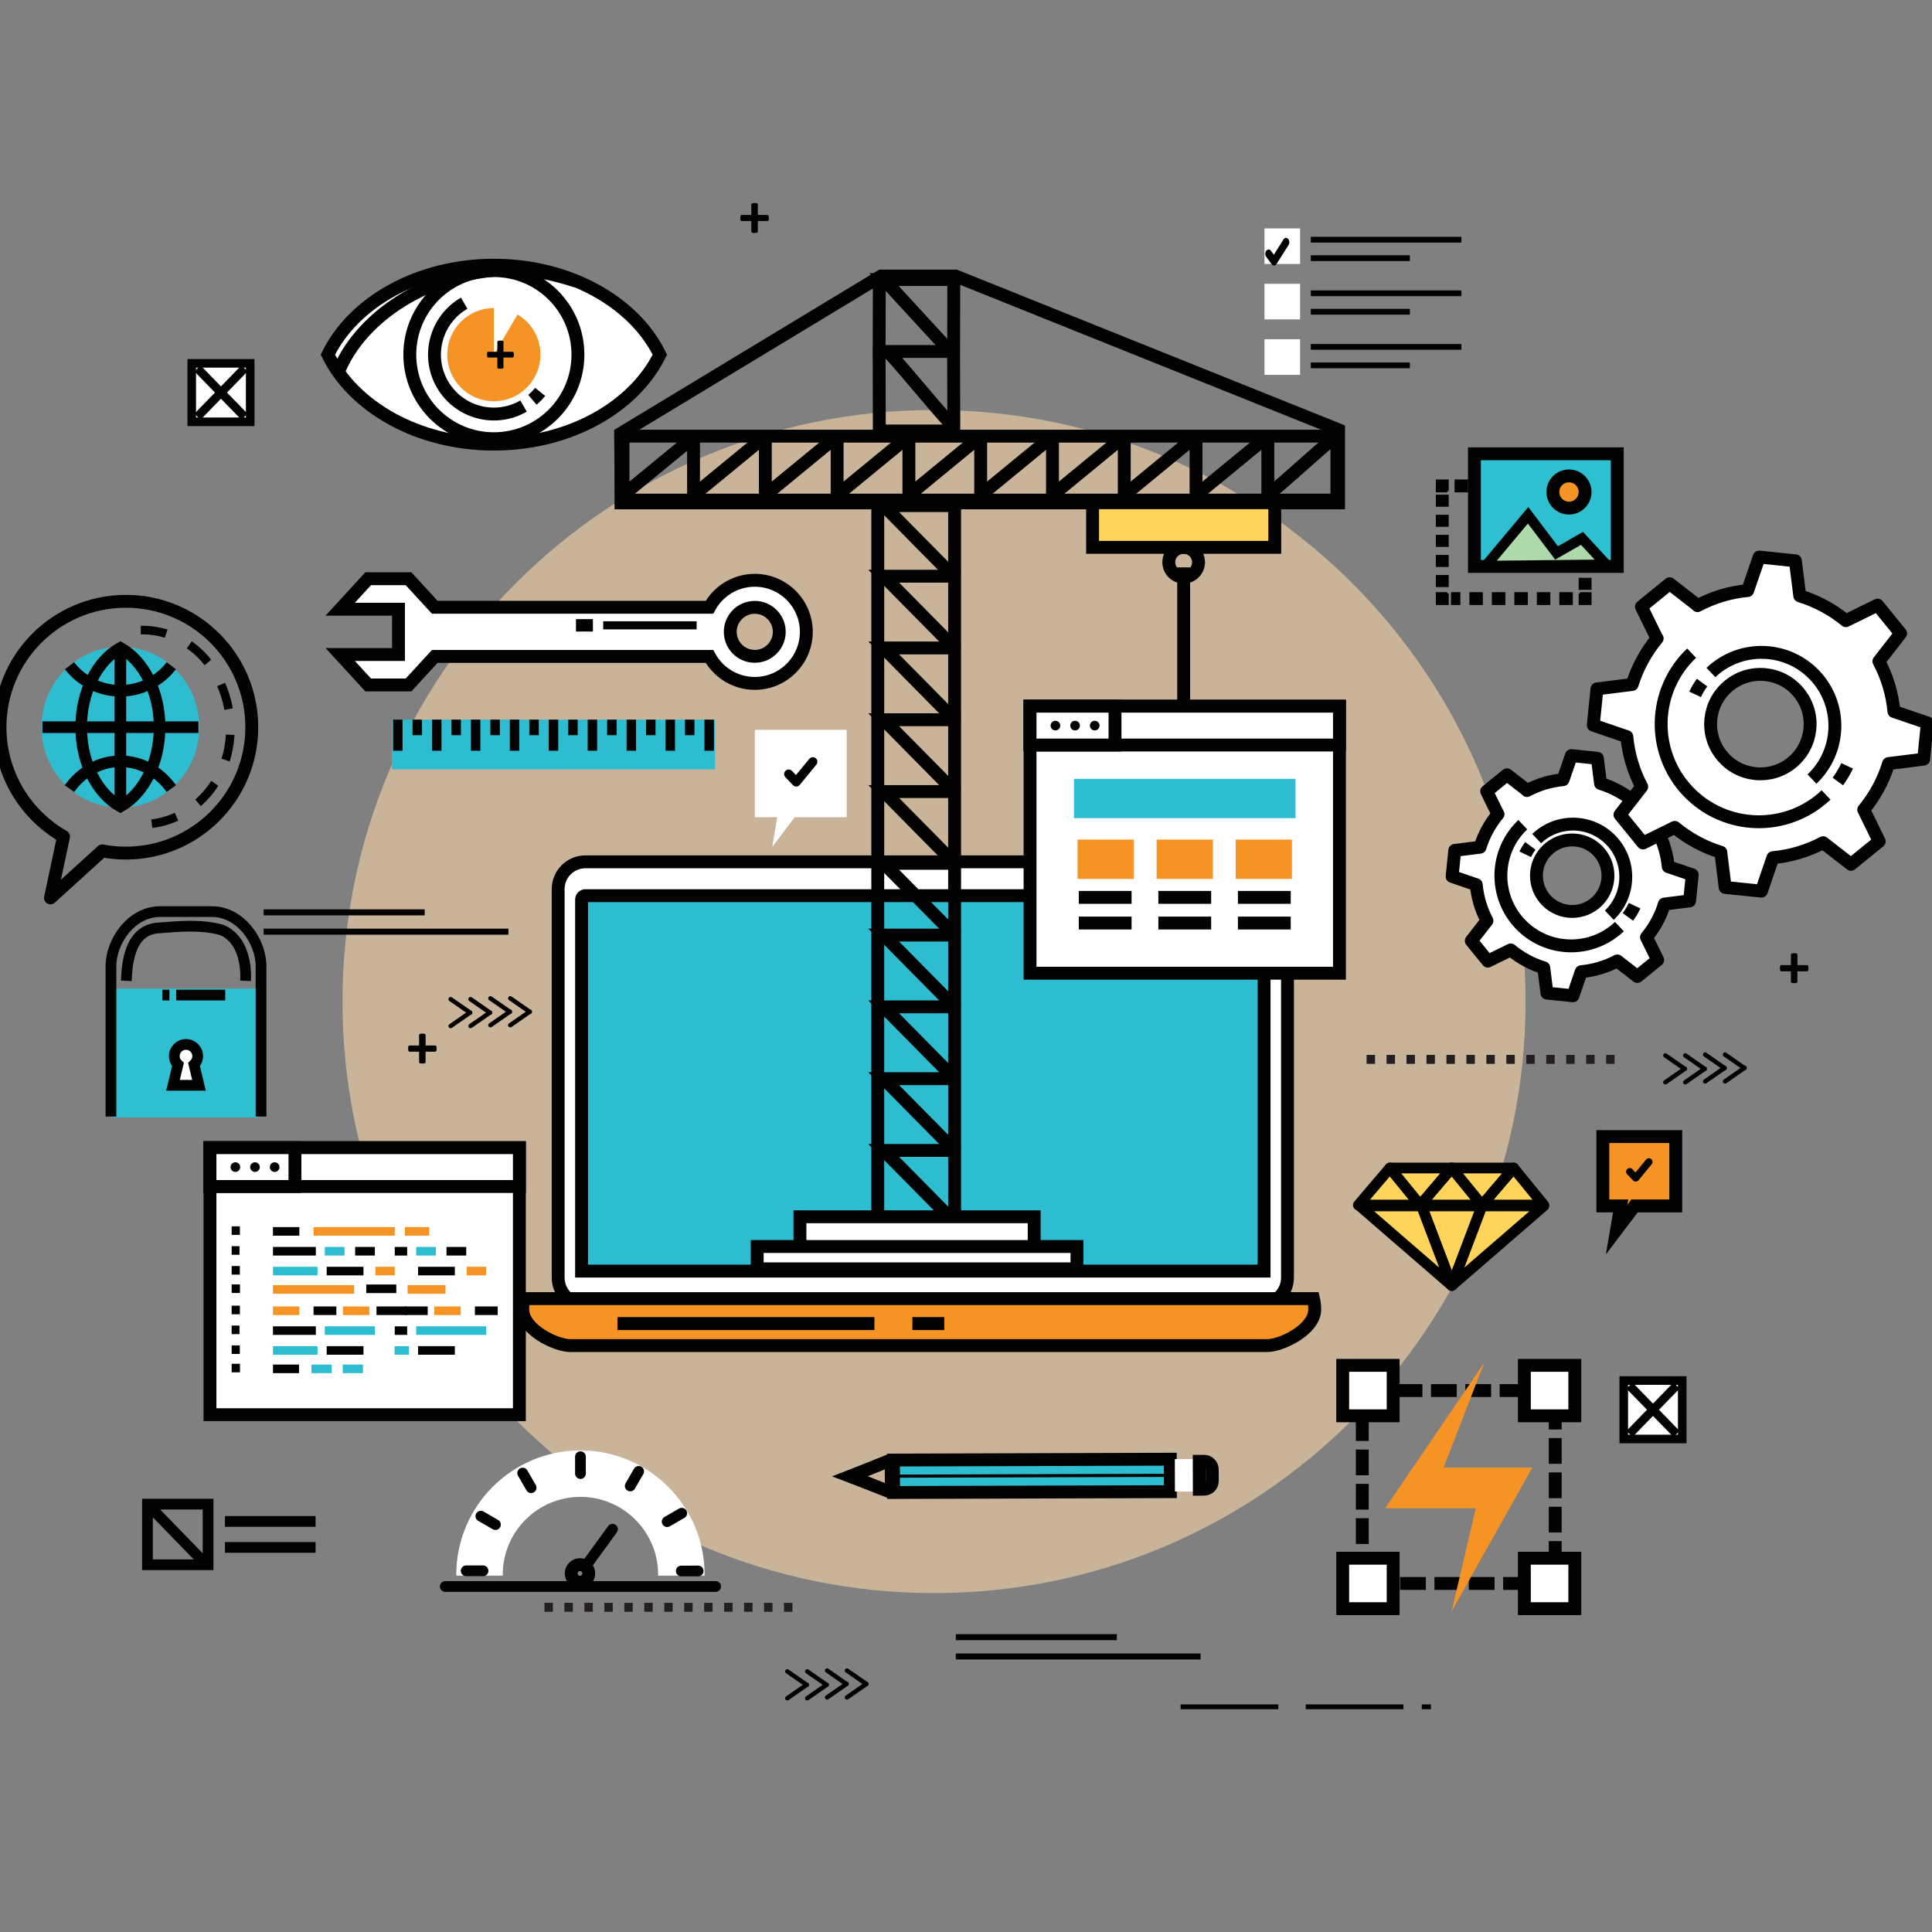 <svg xmlns="http://www.w3.org/2000/svg" xmlns:xlink="http://www.w3.org/1999/xlink" id="Layer_1" x="0px" y="0px" width="450px" height="450px" viewBox="0 0 450 450" xml:space="preserve"><rect x="0" y="0" width="450" height="450" fill="#808080" stroke="none"/><g>	<path fill="#C9B399" d="M355.34,233.285c0,76.094-61.686,137.78-137.782,137.78c-76.094,0-137.782-61.687-137.782-137.78  c0-76.096,61.689-137.783,137.782-137.783C293.654,95.502,355.34,157.189,355.34,233.285z"></path>	<g>		<rect x="274.99" y="396.986" fill="#020202" width="22.75" height="1.127"></rect>		<rect x="304.139" y="396.986" fill="#020202" width="22.753" height="1.127"></rect>		<rect x="331.155" y="396.986" fill="#020202" width="2.133" height="1.127"></rect>	</g>	<g>		<polygon fill="#FFFFFF" points="197.206,169.996 175.821,169.996 175.821,190.339 181.044,190.339 179.862,197.264    185.116,190.339 197.206,190.339   "></polygon>		<g>			<path fill="#020202" d="M185.462,183.203c-0.294,0-0.573-0.121-0.776-0.333l-1.753-1.835c-0.405-0.426-0.387-1.102,0.039-1.509    c0.428-0.405,1.102-0.392,1.507,0.035l0.918,0.965l3.1-3.774c0.373-0.457,1.044-0.524,1.5-0.15    c0.457,0.374,0.52,1.046,0.148,1.502l-3.862,4.709c-0.194,0.236-0.481,0.378-0.782,0.387    C185.487,183.203,185.474,183.203,185.462,183.203L185.462,183.203z"></path>		</g>	</g>	<g>		<rect x="61.411" y="216.303" fill="#020202" width="57.01" height="1.405"></rect>		<rect x="61.411" y="211.803" fill="#020202" width="37.505" height="1.406"></rect>	</g>	<g>		<rect x="222.626" y="385.123" fill="#020202" width="57.01" height="1.407"></rect>		<rect x="222.626" y="380.622" fill="#020202" width="37.505" height="1.407"></rect>	</g>	<g>		<rect x="374.103" y="245.705" fill="#231F20" width="1.967" height="2.088"></rect>		<rect x="369.452" y="245.705" fill="#231F20" width="1.964" height="2.088"></rect>		<rect x="364.803" y="245.705" fill="#231F20" width="1.966" height="2.088"></rect>		<rect x="360.153" y="245.705" fill="#231F20" width="1.964" height="2.088"></rect>		<rect x="355.504" y="245.705" fill="#231F20" width="1.965" height="2.088"></rect>		<rect x="350.852" y="245.705" fill="#231F20" width="1.968" height="2.088"></rect>		<rect x="346.203" y="245.705" fill="#231F20" width="1.967" height="2.088"></rect>		<rect x="341.553" y="245.705" fill="#231F20" width="1.966" height="2.088"></rect>		<rect x="336.903" y="245.705" fill="#231F20" width="1.966" height="2.088"></rect>		<rect x="332.254" y="245.705" fill="#231F20" width="1.964" height="2.088"></rect>		<rect x="327.604" y="245.705" fill="#231F20" width="1.964" height="2.088"></rect>		<rect x="322.954" y="245.705" fill="#231F20" width="1.965" height="2.088"></rect>		<rect x="318.304" y="245.705" fill="#231F20" width="1.966" height="2.088"></rect>	</g>	<g>		<g>			<path fill="#020202" d="M197.572,395.786l4.329-3.009c0.137-0.021,0.266-0.094,0.352-0.216c0.07-0.102,0.095-0.216,0.089-0.327    c0.006-0.114-0.02-0.229-0.089-0.33c-0.086-0.126-0.216-0.197-0.352-0.215l-4.329-3.009c-0.236-0.164-0.558-0.105-0.719,0.129    c-0.162,0.232-0.104,0.556,0.128,0.716l3.894,2.708l-3.894,2.704c-0.232,0.161-0.291,0.484-0.128,0.719    C197.014,395.89,197.336,395.946,197.572,395.786z"></path>		</g>		<g>			<path fill="#020202" d="M192.939,395.786l4.328-3.009c0.138-0.021,0.268-0.094,0.354-0.216c0.069-0.102,0.096-0.216,0.09-0.327    c0.006-0.114-0.021-0.229-0.09-0.33c-0.086-0.126-0.216-0.197-0.354-0.215l-4.328-3.009c-0.233-0.164-0.555-0.105-0.717,0.129    c-0.162,0.232-0.105,0.556,0.129,0.716l3.893,2.708l-3.893,2.704c-0.234,0.161-0.291,0.484-0.129,0.719    C192.385,395.89,192.705,395.946,192.939,395.786z"></path>		</g>		<g>			<path fill="#020202" d="M188.311,395.982l4.328-3.008c0.139-0.017,0.268-0.092,0.352-0.215c0.07-0.102,0.097-0.216,0.09-0.33    c0.007-0.111-0.02-0.227-0.09-0.329c-0.084-0.12-0.213-0.193-0.352-0.213l-4.328-3.009c-0.236-0.164-0.558-0.105-0.72,0.129    s-0.104,0.555,0.13,0.717l3.894,2.704l-3.894,2.706c-0.234,0.163-0.292,0.486-0.13,0.718    C187.753,396.088,188.074,396.146,188.311,395.982z"></path>		</g>		<g>			<path fill="#020202" d="M183.679,395.982l4.329-3.008c0.138-0.017,0.266-0.092,0.353-0.215c0.069-0.102,0.096-0.216,0.087-0.33    c0.009-0.111-0.018-0.227-0.087-0.329c-0.086-0.12-0.214-0.193-0.353-0.213l-4.329-3.009c-0.232-0.164-0.556-0.105-0.718,0.129    c-0.164,0.234-0.106,0.555,0.131,0.717l3.89,2.704l-3.89,2.706c-0.237,0.163-0.294,0.486-0.131,0.718    C183.124,396.088,183.447,396.146,183.679,395.982z"></path>		</g>	</g>	<g>		<g>			<path fill="#020202" d="M119.151,239.21l4.329-3.009c0.136-0.02,0.265-0.093,0.352-0.217c0.07-0.1,0.096-0.216,0.089-0.328    c0.007-0.113-0.02-0.228-0.089-0.328c-0.086-0.125-0.216-0.198-0.352-0.215l-4.329-3.009c-0.236-0.163-0.558-0.105-0.719,0.129    c-0.162,0.231-0.105,0.556,0.128,0.715l3.894,2.707l-3.894,2.707c-0.233,0.162-0.291,0.482-0.128,0.717    C118.594,239.314,118.916,239.371,119.151,239.21z"></path>		</g>		<g>			<path fill="#020202" d="M114.519,239.21l4.329-3.009c0.138-0.02,0.268-0.093,0.354-0.217c0.069-0.1,0.096-0.216,0.089-0.328    c0.006-0.113-0.021-0.228-0.089-0.328c-0.086-0.125-0.216-0.198-0.354-0.215l-4.329-3.009c-0.233-0.163-0.554-0.105-0.717,0.129    c-0.164,0.231-0.105,0.556,0.128,0.715l3.894,2.707l-3.894,2.707c-0.234,0.162-0.292,0.482-0.128,0.717    C113.965,239.314,114.286,239.371,114.519,239.21z"></path>		</g>		<g>			<path fill="#020202" d="M109.89,239.407l4.327-3.009c0.139-0.018,0.268-0.092,0.353-0.214c0.069-0.103,0.097-0.218,0.089-0.33    c0.008-0.113-0.02-0.229-0.089-0.329c-0.085-0.123-0.214-0.195-0.353-0.214l-4.327-3.01c-0.236-0.163-0.557-0.104-0.719,0.129    c-0.163,0.235-0.104,0.557,0.128,0.719l3.894,2.704l-3.894,2.706c-0.233,0.161-0.292,0.485-0.128,0.718    C109.333,239.512,109.654,239.568,109.89,239.407z"></path>		</g>		<g>			<path fill="#020202" d="M105.258,239.407l4.33-3.009c0.138-0.018,0.267-0.092,0.352-0.214c0.07-0.103,0.097-0.218,0.089-0.33    c0.008-0.113-0.019-0.229-0.089-0.329c-0.085-0.123-0.213-0.195-0.352-0.214l-4.33-3.01c-0.233-0.163-0.555-0.104-0.717,0.129    c-0.163,0.235-0.105,0.557,0.131,0.719l3.891,2.704l-3.891,2.706c-0.236,0.161-0.293,0.485-0.131,0.718    C104.703,239.512,105.025,239.568,105.258,239.407z"></path>		</g>	</g>	<g>		<g>			<path fill="#020202" d="M402.083,252.31l4.328-3.008c0.138-0.021,0.268-0.094,0.352-0.217c0.071-0.099,0.098-0.216,0.091-0.328    c0.007-0.111-0.02-0.229-0.091-0.328c-0.084-0.126-0.213-0.199-0.352-0.215l-4.328-3.009c-0.235-0.163-0.557-0.104-0.717,0.129    c-0.164,0.234-0.105,0.555,0.127,0.717l3.894,2.705l-3.894,2.706c-0.233,0.162-0.291,0.484-0.127,0.718    C401.526,252.414,401.848,252.471,402.083,252.31z"></path>		</g>		<g>			<path fill="#020202" d="M397.451,252.31l4.327-3.008c0.139-0.021,0.269-0.094,0.355-0.217c0.069-0.099,0.097-0.216,0.09-0.328    c0.007-0.111-0.021-0.229-0.09-0.328c-0.087-0.126-0.217-0.199-0.355-0.215l-4.327-3.009c-0.232-0.163-0.554-0.104-0.716,0.129    c-0.163,0.234-0.105,0.555,0.128,0.717l3.894,2.705l-3.894,2.706c-0.233,0.162-0.291,0.484-0.128,0.718    C396.896,252.414,397.219,252.471,397.451,252.31z"></path>		</g>		<g>			<path fill="#020202" d="M392.822,252.507l4.327-3.008c0.14-0.02,0.268-0.093,0.353-0.215c0.071-0.102,0.098-0.216,0.09-0.33    c0.008-0.113-0.019-0.227-0.09-0.329c-0.084-0.122-0.213-0.195-0.353-0.214l-4.327-3.009c-0.235-0.163-0.557-0.105-0.719,0.13    c-0.162,0.234-0.104,0.556,0.129,0.717l3.895,2.705l-3.895,2.706c-0.233,0.162-0.291,0.483-0.129,0.716    C392.266,252.613,392.587,252.669,392.822,252.507z"></path>		</g>		<g>			<path fill="#020202" d="M388.19,252.507l4.33-3.008c0.138-0.02,0.266-0.093,0.352-0.215c0.07-0.102,0.097-0.216,0.089-0.33    c0.008-0.113-0.019-0.227-0.089-0.329c-0.086-0.122-0.214-0.195-0.352-0.214l-4.33-3.009c-0.232-0.163-0.555-0.105-0.719,0.13    c-0.161,0.233-0.104,0.556,0.132,0.717l3.891,2.705l-3.891,2.706c-0.235,0.162-0.294,0.483-0.132,0.716    C387.636,252.613,387.958,252.669,388.19,252.507z"></path>		</g>	</g>	<g>		<path fill="#020202" d="M421.219,225.516c0,0.134-0.007,0.248-0.021,0.339c-0.017,0.092-0.038,0.166-0.066,0.223   c-0.03,0.056-0.063,0.094-0.102,0.119c-0.039,0.022-0.079,0.037-0.123,0.037h-2.257v2.458c0,0.048-0.012,0.09-0.036,0.127   s-0.065,0.067-0.124,0.095c-0.059,0.026-0.134,0.047-0.23,0.063c-0.099,0.014-0.218,0.02-0.364,0.02   c-0.144,0-0.266-0.006-0.362-0.02c-0.095-0.016-0.175-0.036-0.231-0.063c-0.058-0.027-0.101-0.058-0.127-0.095   c-0.026-0.036-0.039-0.079-0.039-0.127v-2.458h-2.251c-0.04,0-0.081-0.015-0.117-0.037c-0.037-0.025-0.07-0.063-0.097-0.119   c-0.032-0.058-0.056-0.131-0.071-0.223c-0.017-0.091-0.024-0.205-0.024-0.339c0-0.132,0.008-0.244,0.021-0.339   c0.013-0.094,0.034-0.169,0.06-0.223c0.028-0.056,0.06-0.096,0.092-0.122c0.034-0.024,0.074-0.037,0.117-0.037h2.271v-2.452   c0-0.049,0.013-0.09,0.038-0.135c0.027-0.04,0.069-0.074,0.128-0.098c0.057-0.03,0.136-0.05,0.23-0.063   c0.098-0.013,0.22-0.021,0.362-0.021c0.147,0,0.267,0.009,0.364,0.021c0.097,0.014,0.172,0.034,0.23,0.063   c0.059,0.024,0.1,0.058,0.124,0.098c0.025,0.044,0.037,0.085,0.037,0.135v2.452h2.277c0.039,0,0.076,0.013,0.113,0.037   c0.035,0.025,0.068,0.066,0.095,0.122c0.025,0.054,0.045,0.129,0.062,0.223C421.212,225.272,421.219,225.383,421.219,225.516z"></path>	</g>	<g>		<path fill="#020202" d="M101.699,244.238c0,0.133-0.008,0.246-0.021,0.339c-0.016,0.093-0.038,0.165-0.066,0.223   c-0.029,0.055-0.062,0.094-0.101,0.12c-0.039,0.022-0.08,0.034-0.124,0.034H99.13v2.458c0,0.05-0.012,0.093-0.036,0.128   c-0.024,0.036-0.065,0.068-0.124,0.093c-0.059,0.029-0.135,0.051-0.232,0.063c-0.096,0.015-0.216,0.021-0.362,0.021   c-0.145,0-0.266-0.007-0.363-0.021c-0.096-0.013-0.174-0.034-0.231-0.063c-0.058-0.024-0.102-0.057-0.127-0.093   c-0.027-0.035-0.039-0.078-0.039-0.128v-2.458h-2.251c-0.041,0-0.082-0.012-0.118-0.034c-0.036-0.026-0.069-0.065-0.097-0.12   c-0.031-0.059-0.054-0.13-0.071-0.223c-0.018-0.093-0.024-0.206-0.024-0.339s0.007-0.245,0.021-0.342   c0.014-0.091,0.035-0.166,0.06-0.223c0.028-0.055,0.059-0.095,0.092-0.121c0.033-0.022,0.073-0.034,0.116-0.034h2.271v-2.451   c0-0.052,0.012-0.096,0.039-0.137c0.027-0.039,0.07-0.072,0.128-0.1c0.058-0.029,0.135-0.048,0.231-0.062   c0.098-0.016,0.218-0.021,0.363-0.021c0.146,0,0.267,0.005,0.363,0.021c0.098,0.014,0.173,0.032,0.232,0.062   c0.059,0.027,0.099,0.06,0.124,0.1c0.023,0.041,0.036,0.085,0.036,0.137v2.451h2.278c0.04,0,0.077,0.012,0.113,0.034   c0.036,0.026,0.069,0.066,0.094,0.121c0.026,0.058,0.046,0.132,0.062,0.223C101.692,243.994,101.699,244.105,101.699,244.238z"></path>	</g>	<g>		<path fill="#020202" d="M179.083,50.779c0,0.134-0.008,0.247-0.021,0.339c-0.016,0.093-0.038,0.166-0.067,0.223   c-0.029,0.057-0.062,0.095-0.1,0.12c-0.04,0.023-0.081,0.036-0.123,0.036h-2.258v2.458c0,0.05-0.012,0.093-0.037,0.128   c-0.023,0.036-0.064,0.067-0.123,0.093c-0.058,0.028-0.135,0.049-0.231,0.063c-0.096,0.014-0.218,0.022-0.364,0.022   c-0.145,0-0.266-0.007-0.362-0.022c-0.097-0.014-0.175-0.035-0.232-0.063c-0.059-0.026-0.102-0.058-0.128-0.093   c-0.027-0.036-0.039-0.079-0.039-0.128v-2.458h-2.25c-0.042,0-0.083-0.013-0.119-0.036c-0.036-0.024-0.069-0.063-0.097-0.12   c-0.03-0.057-0.053-0.129-0.07-0.223c-0.018-0.092-0.025-0.205-0.025-0.339c0-0.132,0.008-0.244,0.022-0.339   c0.014-0.093,0.035-0.168,0.06-0.224c0.027-0.055,0.059-0.095,0.093-0.121c0.034-0.023,0.072-0.035,0.116-0.035h2.27v-2.452   c0-0.051,0.012-0.094,0.039-0.136c0.027-0.04,0.071-0.075,0.129-0.1c0.057-0.029,0.134-0.049,0.231-0.062   c0.097-0.014,0.217-0.021,0.363-0.021c0.146,0,0.267,0.007,0.363,0.021c0.097,0.013,0.173,0.034,0.231,0.062   c0.059,0.025,0.1,0.06,0.124,0.1c0.024,0.042,0.036,0.085,0.036,0.136v2.452h2.279c0.039,0,0.076,0.011,0.113,0.035   c0.037,0.026,0.07,0.065,0.095,0.121c0.026,0.056,0.046,0.131,0.062,0.224C179.076,50.535,179.083,50.647,179.083,50.779z"></path>	</g>	<g>		<g>			<path fill="#FFFFFF" d="M115.03,61.77c-17.635,0-32.695,8.649-38.661,20.834c5.966,12.186,21.026,20.839,38.661,20.839    c17.636,0,32.696-8.653,38.661-20.839C147.726,70.419,132.666,61.77,115.03,61.77z"></path>			<path fill="#FFFFFF" stroke="#020202" stroke-width="3" d="M95.451,82.604c0-10.811,8.766-19.579,19.579-19.579    c10.815,0,19.58,8.768,19.58,19.579c0,10.813-8.765,19.581-19.58,19.581C104.218,102.185,95.451,93.417,95.451,82.604z"></path>			<path fill="none" stroke="#020202" stroke-width="3" stroke-miterlimit="10" d="M115.03,61.77    c-17.635,0-32.695,8.649-38.661,20.834c5.966,12.186,21.026,20.839,38.661,20.839c17.636,0,32.696-8.653,38.661-20.839    C147.726,70.419,132.666,61.77,115.03,61.77z"></path>			<path fill="none" stroke="#020202" stroke-width="3" stroke-miterlimit="10" d="M134.117,65.452    c-5.345-1.66-10.632-2.942-16.804-2.66c-17.617,0.801-32.826,10.74-38.229,23.183"></path>			<path fill="#F59324" d="M120.546,73.258l-5.517,9.346V71.751c-5.992,0-10.853,4.859-10.853,10.852    c0,5.995,4.862,10.854,10.853,10.854c5.994,0,10.854-4.858,10.854-10.854C125.884,78.623,123.738,75.146,120.546,73.258z"></path>			<path fill="none" stroke="#020202" stroke-width="3" stroke-miterlimit="10" d="M121.946,94.582    c-6.616,3.82-15.076,1.555-18.894-5.063c-3.819-6.614-1.553-15.074,5.063-18.896"></path>			<path fill="none" stroke="#020202" stroke-width="3" stroke-miterlimit="10" d="M125.81,91.272    c-0.541,0.675-1.144,1.294-1.801,1.849"></path>		</g>		<g>			<path fill="#020202" d="M119.685,82.609c0,0.127-0.006,0.234-0.019,0.32c-0.017,0.089-0.036,0.157-0.063,0.21    c-0.026,0.052-0.058,0.089-0.095,0.113c-0.036,0.021-0.074,0.033-0.116,0.033h-2.125v2.315c0,0.047-0.012,0.086-0.034,0.12    c-0.023,0.034-0.061,0.064-0.116,0.088c-0.055,0.026-0.128,0.046-0.219,0.06c-0.092,0.011-0.204,0.02-0.342,0.02    c-0.137,0-0.25-0.008-0.34-0.02c-0.092-0.014-0.165-0.034-0.219-0.06c-0.056-0.024-0.095-0.054-0.121-0.088    c-0.025-0.034-0.036-0.073-0.036-0.12v-2.315h-2.12c-0.04,0-0.077-0.012-0.11-0.033c-0.036-0.024-0.067-0.061-0.093-0.113    c-0.028-0.054-0.051-0.123-0.065-0.21c-0.017-0.085-0.025-0.193-0.025-0.32c0-0.124,0.008-0.229,0.021-0.319    c0.013-0.087,0.033-0.157,0.058-0.21c0.025-0.052,0.055-0.09,0.085-0.113c0.031-0.022,0.068-0.034,0.11-0.034h2.138v-2.31    c0-0.048,0.011-0.087,0.036-0.127c0.025-0.038,0.065-0.069,0.121-0.094c0.055-0.027,0.127-0.046,0.219-0.058    c0.09-0.013,0.204-0.021,0.34-0.021c0.138,0,0.251,0.008,0.342,0.021c0.091,0.012,0.164,0.031,0.219,0.058    c0.055,0.024,0.093,0.056,0.116,0.094c0.022,0.04,0.034,0.08,0.034,0.127v2.31h2.145c0.038,0,0.072,0.011,0.106,0.034    c0.035,0.023,0.065,0.062,0.089,0.113c0.026,0.053,0.043,0.123,0.059,0.21C119.678,82.38,119.685,82.485,119.685,82.609z"></path>		</g>	</g>	<g>		<path fill="#FFFFFF" stroke="#020202" stroke-width="3" stroke-miterlimit="10" d="M175.799,135.16   c-4.553,0-8.518,2.544-10.556,6.286h-63.977l-6.101-6.646h-9.41l-6.514,7.095h13.575v10.55H79.241l6.514,7.092h9.41l6.101-6.644   h63.978c2.037,3.74,6.002,6.286,10.555,6.286c6.622,0,12.01-5.387,12.01-12.009C187.808,140.547,182.421,135.16,175.799,135.16z    M175.799,152.875c-3.147,0-5.708-2.559-5.708-5.705c0-3.149,2.561-5.708,5.708-5.708c3.144,0,5.708,2.56,5.708,5.708   C181.506,150.316,178.944,152.875,175.799,152.875z"></path>		<g>			<rect x="140.996" y="145.207" fill="#020202" stroke="#020202" stroke-miterlimit="10" width="20.762" height="0.885"></rect>			<rect x="135.157" y="145.207" fill="#FFFFFF" stroke="#020202" stroke-width="2" width="1.946" height="0.885"></rect>		</g>	</g>	<g>		<g>			<g>				<path fill="#FFFFFF" stroke="#020202" stroke-width="3" stroke-linejoin="round" stroke-miterlimit="10" d="M344.729,197.329     c0.866-2.759,2.256-5.386,4.192-7.708l-0.026,0.026l-2.618-5.341l4.733-3.848l4.693,3.646l-0.03,0.025     c2.657-1.417,5.512-2.258,8.394-2.526l1.932-5.608l6.06,0.623l0.736,5.871c2.77,0.85,5.404,2.25,7.718,4.158l5.311-2.607     l3.857,4.739l-3.635,4.671c1.414,2.657,2.241,5.507,2.518,8.4l5.591,1.908l-0.616,6.076l-5.875,0.736     c-0.846,2.77-2.242,5.405-4.161,7.723l2.597,5.301l-4.732,3.846l-4.659-3.621c-2.661,1.41-5.527,2.236-8.409,2.504l-1.928,5.611     l-6.064-0.624l-0.733-5.893c-2.77-0.848-5.396-2.253-7.707-4.163l-5.322,2.612l-3.853-4.734l3.644-4.684     c-1.402-2.65-2.223-5.507-2.495-8.384l-5.617-1.923l0.617-6.07L344.729,197.329z M372.655,198.706     c-2.905-3.569-8.144-4.098-11.712-1.197c-3.571,2.906-4.111,8.137-1.207,11.708c2.902,3.567,8.148,4.113,11.715,1.213     C375.022,207.527,375.563,202.273,372.655,198.706z"></path>			</g>			<g>				<path fill="none" stroke="#020202" stroke-width="3" stroke-miterlimit="10" d="M377.197,215.825     c-6.553,6.216-16.907,5.941-23.124-0.615c-6.214-6.554-5.94-16.908,0.615-23.124"></path>				<path fill="none" stroke="#020202" stroke-width="3" stroke-miterlimit="10" d="M380.729,210.956     c-0.434,0.921-0.958,1.799-1.559,2.62"></path>			</g>			<g>				<path fill="none" stroke="#020202" stroke-width="3" stroke-miterlimit="10" d="M357.918,195.326     c4.93-4.674,12.709-4.467,17.382,0.459c4.672,4.928,4.465,12.711-0.459,17.383"></path>				<path fill="none" stroke="#020202" stroke-width="3" stroke-miterlimit="10" d="M355.263,198.983     c0.329-0.691,0.722-1.352,1.175-1.968"></path>			</g>		</g>		<g>			<g>				<path fill="#FFFFFF" stroke="#020202" stroke-width="3" stroke-linejoin="round" stroke-miterlimit="10" d="M380.158,159.43     c1.204-3.84,3.137-7.494,5.832-10.726l-0.038,0.038l-3.639-7.427l6.581-5.355l6.53,5.072l-0.042,0.034     c3.696-1.969,7.67-3.14,11.678-3.515l2.688-7.8l8.426,0.866l1.028,8.169c3.85,1.182,7.518,3.127,10.737,5.78l7.384-3.625     l5.366,6.593l-5.057,6.497c1.969,3.696,3.12,7.662,3.504,11.686l7.779,2.658l-0.855,8.45l-8.176,1.024     c-1.18,3.851-3.117,7.519-5.789,10.744l3.612,7.376l-6.582,5.35l-6.481-5.039c-3.702,1.961-7.69,3.113-11.7,3.485l-2.68,7.804     l-8.439-0.868l-1.02-8.198c-3.853-1.178-7.508-3.134-10.72-5.788l-7.405,3.632l-5.361-6.585l5.069-6.515     c-1.95-3.687-3.093-7.663-3.47-11.665l-7.814-2.676l0.857-8.445L380.158,159.43z M419.008,161.344     c-4.042-4.966-11.331-5.702-16.295-1.665c-4.968,4.042-5.717,11.319-1.677,16.286c4.037,4.965,11.334,5.723,16.296,1.689     C422.298,173.617,423.053,166.31,419.008,161.344z"></path>			</g>			<g>				<path fill="none" stroke="#020202" stroke-width="3" stroke-miterlimit="10" d="M425.328,185.158     c-9.122,8.648-23.523,8.265-32.17-0.854c-8.648-9.12-8.266-23.522,0.853-32.17"></path>				<path fill="none" stroke="#020202" stroke-width="3" stroke-miterlimit="10" d="M430.239,178.386     c-0.605,1.279-1.334,2.502-2.171,3.645"></path>			</g>			<g>				<path fill="none" stroke="#020202" stroke-width="3" stroke-miterlimit="10" d="M398.506,156.64     c6.854-6.503,17.68-6.213,24.181,0.64c6.499,6.854,6.212,17.68-0.642,24.181"></path>				<path fill="none" stroke="#020202" stroke-width="3" stroke-miterlimit="10" d="M394.812,161.729     c0.456-0.961,1.004-1.88,1.634-2.739"></path>			</g>		</g>	</g>	<g>		<rect x="26.067" y="230.263" fill="#2EBFD1" width="34.507" height="30.016"></rect>		<path fill="none" stroke="#020202" stroke-width="2.5" stroke-miterlimit="10" d="M60.802,260.059v-34.955   c0-6.029-4.887-12.772-11.427-12.772H37.269c-6.54,0-11.428,6.744-11.428,12.772v34.955"></path>		<path fill="none" stroke="#020202" stroke-width="2.5" stroke-miterlimit="10" d="M29.416,228.456   c0.159-2.79,0.297-11.805,7.394-12.315c4.917-0.354,9.858-0.898,14.788,0.447c4.481,1.794,5.827,7.17,5.609,11.869"></path>		<path fill="#FFFFFF" stroke="#020202" stroke-width="2.5" stroke-miterlimit="10" d="M40.296,252.787h6.051l-1.156-4.829   c0.522-0.496,0.851-1.195,0.851-1.973c0-1.501-1.219-2.72-2.721-2.72s-2.72,1.219-2.72,2.72c0,0.777,0.328,1.477,0.851,1.973   L40.296,252.787z"></path>		<g>							<line fill="none" stroke="#020202" stroke-width="2.5" stroke-miterlimit="10" x1="41.043" y1="231.772" x2="52.458" y2="231.772"></line>							<line fill="none" stroke="#020202" stroke-width="2.5" stroke-miterlimit="10" x1="37.834" y1="231.772" x2="39.449" y2="231.772"></line>		</g>	</g>	<g>		<rect x="91.276" y="167.617" fill="#2EBDD0" width="75.281" height="11.576"></rect>		<g>			<rect x="127.815" y="167.617" fill="#020202" width="2.204" height="7.242"></rect>			<rect x="118.75" y="167.617" fill="#020202" width="2.204" height="7.242"></rect>			<rect x="123.283" y="167.617" fill="#020202" width="2.203" height="3.622"></rect>			<rect x="109.684" y="167.617" fill="#020202" width="2.204" height="7.242"></rect>			<rect x="114.217" y="167.617" fill="#020202" width="2.204" height="3.622"></rect>			<rect x="100.619" y="167.617" fill="#020202" width="2.204" height="7.242"></rect>			<rect x="105.152" y="167.617" fill="#020202" width="2.203" height="3.622"></rect>			<rect x="91.553" y="167.617" fill="#020202" width="2.203" height="7.242"></rect>			<rect x="96.086" y="167.617" fill="#020202" width="2.204" height="3.622"></rect>			<rect x="164.078" y="167.617" fill="#020202" width="2.204" height="7.242"></rect>			<rect x="155.012" y="167.617" fill="#020202" width="2.205" height="7.242"></rect>			<rect x="159.544" y="167.617" fill="#020202" width="2.206" height="3.622"></rect>			<rect x="145.948" y="167.617" fill="#020202" width="2.203" height="7.242"></rect>			<rect x="150.48" y="167.617" fill="#020202" width="2.202" height="3.622"></rect>			<rect x="136.881" y="167.617" fill="#020202" width="2.204" height="7.242"></rect>			<rect x="141.414" y="167.617" fill="#020202" width="2.205" height="3.622"></rect>			<rect x="132.348" y="167.617" fill="#020202" width="2.204" height="3.622"></rect>		</g>	</g>	<g>		<g>							<rect x="48.908" y="267.313" fill="#FFFFFF" stroke="#020202" stroke-width="3" stroke-miterlimit="10" width="72.067" height="62.198"></rect>			<g>									<rect x="48.908" y="267.313" fill="#FFFFFF" stroke="#020202" stroke-width="3" stroke-miterlimit="10" width="72.067" height="9.048"></rect>									<rect x="48.908" y="267.313" fill="#FFFFFF" stroke="#020202" stroke-width="3" stroke-miterlimit="10" width="19.79" height="9.048"></rect>				<g>					<circle fill="#020202" cx="54.819" cy="271.839" r="1.124"></circle>					<path fill="#020202" d="M60.518,271.84c0,0.619-0.501,1.121-1.122,1.121c-0.622,0-1.125-0.501-1.125-1.121      s0.504-1.124,1.125-1.124C60.017,270.716,60.518,271.22,60.518,271.84z"></path>					<circle fill="#020202" cx="63.972" cy="271.839" r="1.124"></circle>				</g>			</g>		</g>		<g>			<g>				<g>											<line fill="none" stroke="#F59324" stroke-width="2" stroke-miterlimit="10" x1="73.03" y1="286.812" x2="91.939" y2="286.812"></line>											<line fill="none" stroke="#020202" stroke-width="2" stroke-miterlimit="10" x1="63.577" y1="286.812" x2="69.722" y2="286.812"></line>				</g>				<g>											<line fill="none" stroke="#2EBDD0" stroke-width="2" stroke-miterlimit="10" x1="63.577" y1="296.058" x2="73.947" y2="296.058"></line>											<line fill="none" stroke="#020202" stroke-width="2" stroke-miterlimit="10" x1="76.096" y1="296.058" x2="84.658" y2="296.058"></line>											<line fill="none" stroke="#F59324" stroke-width="2" stroke-miterlimit="10" x1="87.427" y1="296.058" x2="91.939" y2="296.058"></line>				</g>				<g>											<line fill="none" stroke="#F59324" stroke-width="2" stroke-miterlimit="10" x1="63.577" y1="300.34" x2="82.485" y2="300.34"></line>											<line fill="none" stroke="#020202" stroke-width="2" stroke-miterlimit="10" x1="85.308" y1="300.185" x2="92.307" y2="300.185"></line>				</g>									<line fill="none" stroke="#2EBDD0" stroke-width="2" stroke-miterlimit="10" x1="75.654" y1="291.436" x2="80.247" y2="291.436"></line>									<line fill="none" stroke="#020202" stroke-width="2" stroke-miterlimit="10" x1="82.72" y1="291.436" x2="87.312" y2="291.436"></line>									<line fill="none" stroke="#020202" stroke-width="2" stroke-miterlimit="10" x1="63.577" y1="291.436" x2="73.563" y2="291.436"></line>				<g>											<line fill="none" stroke="#020202" stroke-width="2" stroke-miterlimit="10" x1="73.03" y1="305.298" x2="78.346" y2="305.298"></line>											<line fill="none" stroke="#F59324" stroke-width="2" stroke-miterlimit="10" x1="63.577" y1="305.298" x2="69.722" y2="305.298"></line>				</g>				<g>											<line fill="none" stroke="#020202" stroke-width="2" stroke-miterlimit="10" x1="87.694" y1="305.298" x2="94.648" y2="305.298"></line>											<line fill="none" stroke="#F59324" stroke-width="2" stroke-miterlimit="10" x1="79.882" y1="305.298" x2="86.026" y2="305.298"></line>				</g>				<g>											<line fill="none" stroke="#2EBDD0" stroke-width="2" stroke-miterlimit="10" x1="63.577" y1="314.544" x2="73.947" y2="314.544"></line>											<line fill="none" stroke="#020202" stroke-width="2" stroke-miterlimit="10" x1="76.096" y1="314.544" x2="84.658" y2="314.544"></line>				</g>									<line fill="none" stroke="#020202" stroke-width="2" stroke-miterlimit="10" x1="63.577" y1="318.831" x2="69.648" y2="318.831"></line>									<line fill="none" stroke="#2EBDD0" stroke-width="2" stroke-miterlimit="10" x1="72.544" y1="318.831" x2="77.257" y2="318.831"></line>				<g>											<line fill="none" stroke="#2EBDD0" stroke-width="2" stroke-miterlimit="10" x1="75.654" y1="309.922" x2="87.326" y2="309.922"></line>											<line fill="none" stroke="#020202" stroke-width="2" stroke-miterlimit="10" x1="63.577" y1="309.922" x2="73.563" y2="309.922"></line>				</g>				<g>					<g>						<path fill="none" stroke="#020202" stroke-width="2" stroke-miterlimit="10" d="M53.954,286.632c0.638,0,1.277,0,1.916,0"></path>					</g>					<g>						<path fill="none" stroke="#020202" stroke-width="2" stroke-miterlimit="10" d="M53.954,295.876c0.636,0,1.272,0,1.908,0"></path>					</g>					<g>						<path fill="none" stroke="#020202" stroke-width="2" stroke-miterlimit="10" d="M53.954,300.163c0.647,0,1.294,0,1.94,0"></path>					</g>					<g>						<path fill="none" stroke="#020202" stroke-width="2" stroke-miterlimit="10" d="M53.954,291.255c0.609,0,1.22,0,1.829,0"></path>					</g>					<g>						<path fill="none" stroke="#020202" stroke-width="2" stroke-miterlimit="10" d="M53.954,305.121c0.638,0,1.277,0,1.916,0"></path>					</g>					<g>						<path fill="none" stroke="#020202" stroke-width="2" stroke-miterlimit="10" d="M53.954,314.365c0.636,0,1.272,0,1.908,0"></path>					</g>					<g>						<path fill="none" stroke="#020202" stroke-width="2" stroke-miterlimit="10" d="M53.954,318.65c0.647,0,1.294,0,1.94,0"></path>					</g>					<g>						<path fill="none" stroke="#020202" stroke-width="2" stroke-miterlimit="10" d="M53.954,309.742c0.609,0,1.22,0,1.829,0"></path>					</g>				</g>			</g>			<g>				<g>											<line fill="none" stroke="#F59324" stroke-width="2" stroke-miterlimit="10" x1="94.31" y1="286.812" x2="99.971" y2="286.812"></line>				</g>				<g>											<line fill="none" stroke="#020202" stroke-width="2" stroke-miterlimit="10" x1="97.376" y1="296.058" x2="105.937" y2="296.058"></line>											<line fill="none" stroke="#F59324" stroke-width="2" stroke-miterlimit="10" x1="108.707" y1="296.058" x2="113.217" y2="296.058"></line>				</g>				<g>					<path fill="none" stroke="#F59324" stroke-width="2" stroke-miterlimit="10" d="M94.937,300.34c3.871,0,4.957,0,8.827,0"></path>				</g>									<line fill="none" stroke="#2EBDD0" stroke-width="2" stroke-miterlimit="10" x1="96.933" y1="291.436" x2="101.526" y2="291.436"></line>									<line fill="none" stroke="#020202" stroke-width="2" stroke-miterlimit="10" x1="103.999" y1="291.436" x2="108.591" y2="291.436"></line>				<path fill="none" stroke="#020202" stroke-width="2" stroke-miterlimit="10" d="M91.947,291.436c0.964,0,1.929,0,2.894,0"></path>				<g>											<line fill="none" stroke="#020202" stroke-width="2" stroke-miterlimit="10" x1="94.31" y1="305.298" x2="99.624" y2="305.298"></line>				</g>				<g>											<line fill="none" stroke="#020202" stroke-width="2" stroke-miterlimit="10" x1="110.614" y1="305.298" x2="115.928" y2="305.298"></line>											<line fill="none" stroke="#F59324" stroke-width="2" stroke-miterlimit="10" x1="101.161" y1="305.298" x2="107.306" y2="305.298"></line>				</g>				<g>					<path fill="none" stroke="#2EBDD0" stroke-width="2" stroke-miterlimit="10" d="M91.915,314.544c1.104,0,2.207,0,3.311,0"></path>											<line fill="none" stroke="#020202" stroke-width="2" stroke-miterlimit="10" x1="97.376" y1="314.544" x2="105.937" y2="314.544"></line>				</g>									<line fill="none" stroke="#2EBDD0" stroke-width="2" stroke-miterlimit="10" x1="79.829" y1="318.831" x2="84.541" y2="318.831"></line>				<g>											<line fill="none" stroke="#2EBDD0" stroke-width="2" stroke-miterlimit="10" x1="96.933" y1="309.922" x2="113.217" y2="309.922"></line>					<path fill="none" stroke="#020202" stroke-width="2" stroke-miterlimit="10" d="M91.947,309.922c0.964,0,1.929,0,2.894,0"></path>				</g>			</g>		</g>	</g>	<g>					<polygon fill="#FFD45B" stroke="#020202" stroke-width="2.5" stroke-linecap="square" stroke-linejoin="round" stroke-miterlimit="10" points="   331.104,280.876 345.501,280.876 338.141,299.431   "></polygon>		<g>							<polygon fill="#FFD45B" stroke="#020202" stroke-width="2.5" stroke-linecap="square" stroke-linejoin="round" stroke-miterlimit="10" points="    345.181,280.683 330.784,280.683 338.141,272.048    "></polygon>							<polygon fill="#FFD45B" stroke="#020202" stroke-width="2.5" stroke-linecap="square" stroke-linejoin="round" stroke-miterlimit="10" points="    330.784,280.683 316.388,280.683 323.743,272.048    "></polygon>							<polygon fill="#FFD45B" stroke="#020202" stroke-width="2.5" stroke-linecap="square" stroke-linejoin="round" stroke-miterlimit="10" points="    359.577,280.683 345.181,280.683 352.54,272.048    "></polygon>							<polygon fill="#FFD45B" stroke="#020202" stroke-width="2.5" stroke-linecap="square" stroke-linejoin="round" stroke-miterlimit="10" points="    323.743,272.048 338.141,272.048 330.784,280.683    "></polygon>							<polygon fill="#FFD45B" stroke="#020202" stroke-width="2.5" stroke-linecap="square" stroke-linejoin="round" stroke-miterlimit="10" points="    338.141,272.048 352.54,272.048 345.181,280.683    "></polygon>		</g>					<polygon fill="#FFD45B" stroke="#020202" stroke-width="2.5" stroke-linecap="square" stroke-linejoin="round" stroke-miterlimit="10" points="   316.707,280.876 331.104,280.876 338.141,299.431   "></polygon>					<polygon fill="#FFD45B" stroke="#020202" stroke-width="2.5" stroke-linecap="square" stroke-linejoin="round" stroke-miterlimit="10" points="   359.577,280.876 345.181,280.876 338.16,299.414   "></polygon>	</g>	<g>		<g>			<g>				<g>					<polyline fill="none" stroke="#020202" stroke-width="3" stroke-miterlimit="6" points="369.204,138.229 369.204,139.424       368.009,139.424      "></polyline>											<line fill="none" stroke="#020202" stroke-width="3" stroke-miterlimit="6" stroke-dasharray="3.143,2.095" x1="366.339" y1="139.424" x2="337.963" y2="139.424"></line>					<polyline fill="none" stroke="#020202" stroke-width="3" stroke-miterlimit="6" points="337.127,139.424 335.932,139.424       335.932,138.229      "></polyline>											<line fill="none" stroke="#020202" stroke-width="3" stroke-miterlimit="6" stroke-dasharray="2.807,1.871" x1="335.932" y1="136.739" x2="335.932" y2="115.124"></line>					<polyline fill="none" stroke="#020202" stroke-width="3" stroke-miterlimit="6" points="335.932,114.378 335.932,113.183       337.127,113.183      "></polyline>											<line fill="none" stroke="#020202" stroke-width="3" stroke-miterlimit="6" stroke-dasharray="3.143,2.095" x1="338.797" y1="113.183" x2="367.174" y2="113.183"></line>					<polyline fill="none" stroke="#020202" stroke-width="3" stroke-miterlimit="6" points="368.009,113.183 369.204,113.183       369.204,114.378      "></polyline>											<line fill="none" stroke="#020202" stroke-width="3" stroke-miterlimit="6" stroke-dasharray="2.807,1.871" x1="369.204" y1="115.869" x2="369.204" y2="137.483"></line>				</g>			</g>							<rect x="343.422" y="105.693" fill="#2EBFD1" stroke="#020202" stroke-width="3" stroke-miterlimit="10" width="33.271" height="26.242"></rect>			<path fill="#F59324" stroke="#020202" stroke-width="3" stroke-miterlimit="10" d="M369.194,114.595    c0,2.072-1.677,3.75-3.747,3.75c-2.071,0-3.753-1.678-3.753-3.75c0-2.069,1.682-3.748,3.753-3.748    C367.518,110.847,369.194,112.526,369.194,114.595z"></path>		</g>		<g>			<polygon fill="#AED9AA" points="355.919,120.021 362.553,128.788 368.473,125.396 374.128,131.514 346.051,131.818    "></polygon>			<path fill="#020202" d="M355.872,121.939l6.363,8.41l6.007-3.442l3.181,3.442l-22.791,0.247L355.872,121.939 M355.966,118.102    l-1.925,2.304l-7.243,8.656l-3.328,3.98l5.188-0.057l22.792-0.248l5.385-0.058l-3.656-3.954l-3.181-3.441l-1.292-1.397    l-1.651,0.946l-4.182,2.396l-5.093-6.731L355.966,118.102L355.966,118.102z"></path>		</g>	</g>	<g>		<path fill="#FFFFFF" stroke="#020202" stroke-width="3" stroke-miterlimit="10" d="M299.88,297.582   c0,3.515-2.848,6.362-6.36,6.362H136.365c-3.512,0-6.358-2.848-6.358-6.362v-90.491c0-3.512,2.847-6.359,6.358-6.359H293.52   c3.514,0,6.36,2.848,6.36,6.359V297.582L299.88,297.582z"></path>		<path fill="#2EBDD0" stroke="#020202" stroke-width="3" stroke-miterlimit="10" d="M135.457,296.061v-86.537   c0-0.502,0.407-0.908,0.908-0.908H293.52c0.501,0,0.911,0.405,0.911,0.908v86.537H135.457L135.457,296.061z"></path>		<g>			<path fill="#F59324" stroke="#020202" stroke-width="3" stroke-miterlimit="10" d="M122.041,302.469    c-0.191,0.809-0.292,1.651-0.292,2.54c0,4.644,7.651,8.406,11.109,8.406h162.261c3.448,0,11.104-3.763,11.104-8.406    c0-0.889-0.104-1.731-0.288-2.54H122.041z"></path>		</g>		<g>			<rect x="144.817" y="307.776" fill="#020202" stroke="#020202" stroke-width="2" width="57.85" height="1.018"></rect>			<rect x="213.512" y="307.776" fill="#020202" stroke="#020202" stroke-width="2" width="5.424" height="1.018"></rect>		</g>	</g>			<line fill="none" stroke="#020202" stroke-width="3" stroke-miterlimit="10" x1="275.699" y1="132.155" x2="275.699" y2="170.793"></line>	<circle fill="none" stroke="#020202" stroke-width="3" stroke-miterlimit="10" cx="275.699" cy="130.956" r="3.465"></circle>	<g>		<path fill="none" stroke="#020202" stroke-width="3" stroke-miterlimit="10" d="M222.577,64.3h-17.375l-60.613,36.653   c0.022,0.473,0.046,16.176,0.046,16.176h167.143v-17.023L222.577,64.3z"></path>		<g>			<path fill="none" stroke="#020202" stroke-width="3" stroke-miterlimit="10" d="M221.679,99.007    c-5.258-5.715-9.647-11.43-14.904-17.147c5.229,0,9.595,0,14.828,0"></path>			<path fill="none" stroke="#020202" stroke-width="3" stroke-miterlimit="10" d="M222.164,64.175    c-0.063,12.549-0.063,24.656,0,37.137"></path>			<path fill="none" stroke="#020202" stroke-width="3" stroke-miterlimit="10" d="M204.815,64.175    c-0.066,12.549-0.066,24.656,0,37.137"></path>							<line fill="none" stroke="#020202" stroke-width="3" stroke-miterlimit="10" x1="204.459" y1="100.384" x2="222.746" y2="100.384"></line>			<path fill="none" stroke="#020202" stroke-width="3" stroke-miterlimit="10" d="M221.679,82.265    c-5.258-5.716-10.514-11.432-15.771-17.147c5.231,0,10.461,0,15.694,0"></path>		</g>		<g>			<path fill="none" stroke="#020202" stroke-width="3" stroke-miterlimit="10" d="M145.111,101.319c0,4.672,0,9.345,0,14.017    c5.716-4.696,11.431-9.391,17.147-14.087"></path>			<path fill="none" stroke="#020202" stroke-width="3" stroke-miterlimit="10" d="M161.541,101.319c0,4.672,0,9.345,0,14.017    c5.717-4.696,11.432-9.391,17.149-14.087"></path>			<path fill="none" stroke="#020202" stroke-width="3" stroke-miterlimit="10" d="M178.262,101.319c0,4.672,0,9.345,0,14.017    c5.715-4.696,11.431-9.391,17.146-14.087"></path>			<path fill="none" stroke="#020202" stroke-width="3" stroke-miterlimit="10" d="M194.982,101.319c0,4.672,0,9.345,0,14.017    c5.716-4.696,11.431-9.391,17.146-14.087"></path>			<path fill="none" stroke="#020202" stroke-width="3" stroke-miterlimit="10" d="M211.7,101.319c0,4.672,0,9.345,0,14.017    c5.715-4.696,11.433-9.391,17.147-14.087"></path>			<path fill="none" stroke="#020202" stroke-width="3" stroke-miterlimit="10" d="M228.42,101.319c0,4.672,0,9.345,0,14.017    c5.717-4.696,11.433-9.391,17.15-14.087"></path>			<path fill="none" stroke="#020202" stroke-width="3" stroke-miterlimit="10" d="M245.142,101.319c0,4.672,0,9.345,0,14.017    c5.716-4.696,11.432-9.391,17.147-14.087"></path>			<path fill="none" stroke="#020202" stroke-width="3" stroke-miterlimit="10" d="M261.861,101.319c0,4.672,0,9.345,0,14.017    c5.714-4.696,11.432-9.391,17.146-14.087"></path>			<path fill="none" stroke="#020202" stroke-width="3" stroke-miterlimit="10" d="M278.58,101.319c0,4.672,0,9.345,0,14.017    c5.715-4.696,11.433-9.391,17.147-14.087"></path>			<path fill="none" stroke="#020202" stroke-width="3" stroke-miterlimit="10" d="M295.302,101.319c0,4.672,0,9.345,0,14.017    c5.715-4.696,10.564-9.391,16.28-14.087"></path>							<line fill="none" stroke="#020202" stroke-width="3" stroke-miterlimit="10" x1="143.956" y1="101.588" x2="311.967" y2="101.588"></line>							<line fill="none" stroke="#020202" stroke-width="3" stroke-miterlimit="10" x1="143.956" y1="116.486" x2="311.967" y2="116.486"></line>							<line fill="none" stroke="#020202" stroke-width="3" stroke-miterlimit="10" x1="311.389" y1="102.069" x2="311.389" y2="115.764"></line>		</g>		<g>			<path fill="none" stroke="#020202" stroke-width="3" stroke-miterlimit="10" d="M222.672,117.772c-5.613,0-11.229,0-16.84,0    c5.642,5.715,11.283,11.431,16.925,17.147"></path>			<path fill="none" stroke="#020202" stroke-width="3" stroke-miterlimit="10" d="M222.672,134.203c-5.613,0-11.229,0-16.84,0    c5.642,5.716,11.283,11.433,16.925,17.149"></path>			<path fill="none" stroke="#020202" stroke-width="3" stroke-miterlimit="10" d="M222.672,150.923c-5.613,0-11.229,0-16.84,0    c5.642,5.716,11.283,11.431,16.925,17.146"></path>			<path fill="none" stroke="#020202" stroke-width="3" stroke-miterlimit="10" d="M222.672,167.643c-5.613,0-11.229,0-16.84,0    c5.642,5.716,11.283,11.431,16.925,17.147"></path>			<path fill="none" stroke="#020202" stroke-width="3" stroke-miterlimit="10" d="M222.672,184.364c-5.613,0-11.229,0-16.84,0    c5.642,5.715,11.283,11.431,16.925,17.146"></path>			<path fill="none" stroke="#020202" stroke-width="3" stroke-miterlimit="10" d="M222.672,201.082c-5.613,0-11.229,0-16.84,0    c5.642,5.717,11.283,11.432,16.925,17.148"></path>			<path fill="none" stroke="#020202" stroke-width="3" stroke-miterlimit="10" d="M222.672,217.802c-5.613,0-11.229,0-16.84,0    c5.642,5.718,11.283,11.432,16.925,17.148"></path>			<path fill="none" stroke="#020202" stroke-width="3" stroke-miterlimit="10" d="M222.672,234.522c-5.613,0-11.229,0-16.84,0    c5.642,5.716,11.283,11.433,16.925,17.149"></path>			<path fill="none" stroke="#020202" stroke-width="3" stroke-miterlimit="10" d="M222.672,251.241c-5.613,0-11.229,0-16.84,0    c5.642,5.718,11.283,11.432,16.925,17.147"></path>			<path fill="none" stroke="#020202" stroke-width="3" stroke-miterlimit="10" d="M222.672,267.963c-5.613,0-11.229,0-16.84,0    c5.642,5.715,11.283,11.43,16.925,17.146"></path>							<line fill="none" stroke="#020202" stroke-width="3" stroke-miterlimit="10" x1="222.347" y1="116.617" x2="222.347" y2="284.626"></line>							<line fill="none" stroke="#020202" stroke-width="3" stroke-miterlimit="10" x1="204.449" y1="116.617" x2="204.449" y2="284.626"></line>							<line fill="none" stroke="#020202" stroke-width="3" stroke-miterlimit="10" x1="221.77" y1="284.051" x2="205.316" y2="284.051"></line>		</g>					<rect x="186.324" y="283.406" fill="#FFFFFF" stroke="#020202" stroke-width="3" stroke-miterlimit="10" width="54.559" height="8.66"></rect>					<rect x="176.365" y="290.334" fill="#FFFFFF" stroke="#020202" stroke-width="3" stroke-miterlimit="10" width="74.477" height="5.197"></rect>	</g>	<g>		<g>							<rect x="239.917" y="164.483" fill="#FFFFFF" stroke="#020202" stroke-width="3" stroke-miterlimit="10" width="72.068" height="62.198"></rect>			<g>									<rect x="239.917" y="164.483" fill="#FFFFFF" stroke="#020202" stroke-width="3" stroke-miterlimit="10" width="72.068" height="9.048"></rect>									<rect x="239.917" y="164.483" fill="#FFFFFF" stroke="#020202" stroke-width="3" stroke-miterlimit="10" width="19.789" height="9.048"></rect>				<g>					<circle fill="#020202" cx="245.83" cy="169.007" r="1.124"></circle>					<circle fill="#020202" cx="250.405" cy="169.007" r="1.123"></circle>					<path fill="#020202" d="M256.107,169.007c0,0.62-0.508,1.122-1.125,1.122c-0.621,0-1.124-0.501-1.124-1.122      c0-0.619,0.503-1.124,1.124-1.124C255.6,167.883,256.107,168.388,256.107,169.007z"></path>				</g>			</g>		</g>		<g>							<line fill="none" stroke="#020202" stroke-width="3" stroke-miterlimit="10" x1="288.333" y1="209.018" x2="300.634" y2="209.018"></line>							<line fill="none" stroke="#020202" stroke-width="3" stroke-miterlimit="10" x1="251.269" y1="209.018" x2="263.567" y2="209.018"></line>							<line fill="none" stroke="#020202" stroke-width="3" stroke-miterlimit="10" x1="269.801" y1="209.018" x2="282.102" y2="209.018"></line>		</g>		<g>							<line fill="none" stroke="#020202" stroke-width="3" stroke-miterlimit="10" x1="288.333" y1="214.995" x2="300.634" y2="214.995"></line>							<line fill="none" stroke="#020202" stroke-width="3" stroke-miterlimit="10" x1="251.269" y1="214.995" x2="263.567" y2="214.995"></line>							<line fill="none" stroke="#020202" stroke-width="3" stroke-miterlimit="10" x1="269.801" y1="214.995" x2="282.102" y2="214.995"></line>		</g>		<rect x="250.155" y="181.412" fill="#2EBDD0" width="51.592" height="9.153"></rect>		<g>			<rect x="250.986" y="195.558" fill="#F59325" width="13.095" height="9.153"></rect>			<rect x="287.818" y="195.558" fill="#F59325" width="13.097" height="9.153"></rect>			<rect x="269.404" y="195.558" fill="#F59325" width="13.094" height="9.153"></rect>		</g>	</g>	<g>		<g>			<rect x="182.611" y="373.325" fill="#231F20" width="1.966" height="2.088"></rect>			<rect x="177.962" y="373.325" fill="#231F20" width="1.964" height="2.088"></rect>			<rect x="173.312" y="373.325" fill="#231F20" width="1.966" height="2.088"></rect>			<rect x="168.662" y="373.325" fill="#231F20" width="1.964" height="2.088"></rect>			<rect x="164.013" y="373.325" fill="#231F20" width="1.965" height="2.088"></rect>			<rect x="159.363" y="373.325" fill="#231F20" width="1.965" height="2.088"></rect>			<rect x="154.713" y="373.325" fill="#231F20" width="1.965" height="2.088"></rect>			<rect x="150.063" y="373.325" fill="#231F20" width="1.965" height="2.088"></rect>			<rect x="145.412" y="373.325" fill="#231F20" width="1.966" height="2.088"></rect>			<rect x="140.763" y="373.325" fill="#231F20" width="1.965" height="2.088"></rect>			<rect x="136.113" y="373.325" fill="#231F20" width="1.965" height="2.088"></rect>			<rect x="131.463" y="373.325" fill="#231F20" width="1.964" height="2.088"></rect>			<rect x="126.813" y="373.325" fill="#231F20" width="1.966" height="2.088"></rect>		</g>					<line fill="none" stroke="#020202" stroke-width="2.5" stroke-linecap="round" stroke-linejoin="round" stroke-miterlimit="10" x1="103.711" y1="369.521" x2="166.684" y2="369.521"></line>		<g>			<path fill="#FFFFFF" d="M117.113,366.992c-0.001-0.081-0.01-0.164-0.01-0.247c0-9.979,8.118-18.095,18.097-18.095    c9.977,0,18.093,8.115,18.093,18.095c0,0.083-0.011,0.166-0.012,0.247h10.828c0.001-0.081,0.006-0.164,0.006-0.247    c0-15.944-12.972-28.917-28.915-28.917c-15.947,0-28.919,12.973-28.919,28.917c0,0.083,0.006,0.166,0.007,0.247H117.113z"></path>							<line fill="none" stroke="#020202" stroke-width="2.5" stroke-linecap="round" stroke-linejoin="round" stroke-miterlimit="10" x1="135.198" y1="339.294" x2="135.198" y2="343.22"></line>							<line fill="none" stroke="#020202" stroke-width="2.5" stroke-linecap="round" stroke-linejoin="round" stroke-miterlimit="10" x1="121.744" y1="343.111" x2="123.708" y2="346.512"></line>							<line fill="none" stroke="#020202" stroke-width="2.5" stroke-linecap="round" stroke-linejoin="round" stroke-miterlimit="10" x1="112" y1="353.145" x2="115.402" y2="355.11"></line>							<line fill="none" stroke="#020202" stroke-width="2.5" stroke-linecap="round" stroke-linejoin="round" stroke-miterlimit="10" x1="108.579" y1="365.872" x2="112.507" y2="365.872"></line>							<line fill="none" stroke="#020202" stroke-width="2.5" stroke-linecap="round" stroke-linejoin="round" stroke-miterlimit="10" x1="162.61" y1="365.912" x2="158.682" y2="365.913"></line>							<line fill="none" stroke="#020202" stroke-width="2.5" stroke-linecap="round" stroke-linejoin="round" stroke-miterlimit="10" x1="158.792" y1="352.457" x2="155.391" y2="354.423"></line>							<line fill="none" stroke="#020202" stroke-width="2.5" stroke-linecap="round" stroke-linejoin="round" stroke-miterlimit="10" x1="148.759" y1="342.713" x2="146.795" y2="346.115"></line>			<g>									<line fill="none" stroke="#020202" stroke-width="2.5" stroke-linecap="round" stroke-linejoin="round" stroke-miterlimit="10" x1="142.665" y1="356.181" x2="136.702" y2="364.381"></line>				<circle fill="none" stroke="#020202" stroke-width="3" stroke-miterlimit="10" cx="135.087" cy="366.476" r="2.043"></circle>			</g>		</g>	</g>	<g>		<g>			<g>				<g>					<path fill="#2EBDD0" d="M46.426,169.374c0,10.341-8.231,18.726-18.386,18.726c-10.153,0-18.385-8.384-18.385-18.726      c0-10.345,8.232-18.727,18.385-18.727C38.195,150.647,46.426,159.029,46.426,169.374z"></path>											<line fill="none" stroke="#020202" stroke-width="2.7" stroke-miterlimit="10" x1="9.868" y1="169.374" x2="46.212" y2="169.374"></line>					<path fill="none" stroke="#020202" stroke-width="2.7" stroke-miterlimit="10" d="M39.9,155.066      c-2.753,3.549-7.042,5.829-11.859,5.829s-9.106-2.28-11.861-5.829"></path>					<path fill="none" stroke="#020202" stroke-width="2.7" stroke-miterlimit="10" d="M16.179,183.678      c2.755-3.874,7.044-6.365,11.861-6.365s9.106,2.491,11.859,6.365"></path>					<path fill="none" stroke="#020202" stroke-width="2.7" stroke-miterlimit="10" d="M37.171,169.373      c0-8.354-3.778-15.501-9.131-18.475c-5.354,2.974-9.128,10.121-9.128,18.475c0,8.352,3.775,15.501,9.128,18.472      C33.394,184.874,37.171,177.725,37.171,169.373z"></path>				</g>									<line fill="none" stroke="#020202" stroke-width="2.7" stroke-miterlimit="10" x1="28.041" y1="150.865" x2="28.041" y2="187.881"></line>			</g>			<g>				<path fill="none" stroke="#020202" stroke-width="2" stroke-miterlimit="10" stroke-dasharray="6,6" d="M32.791,146.749     c16.604-0.119,25.116,18.923,18.748,32.931c-3.371,7.417-10.539,12.376-18.742,12.319"></path>			</g>		</g>		<path fill="none" stroke="#020202" stroke-width="3" stroke-linecap="square" stroke-linejoin="round" stroke-miterlimit="10" d="   M29.323,140.057C13.128,140.057,0,153.185,0,169.38c0,10.908,5.961,20.418,14.799,25.469l-3.044,14.289l12.062-10.959   c1.784,0.34,3.623,0.524,5.505,0.524c16.196,0,29.324-13.128,29.324-29.322C58.646,153.185,45.519,140.057,29.323,140.057z"></path>	</g>	<g>					<rect x="208.162" y="339.95" transform="matrix(-1 0.003 -0.003 -1 481.787 686.762)" fill="#2EBDD0" stroke="#020202" stroke-width="3" stroke-linecap="round" width="64.469" height="7.56"></rect>		<polygon fill="#020202" points="272.626,343.273 208.159,343.463 208.159,344.189 272.63,344.001   "></polygon>					<rect x="273.674" y="339.836" transform="matrix(-1 0.003 -0.003 -1 553.001 686.417)" fill="#FFFFFF" width="4.643" height="7.56"></rect>		<path fill="none" stroke="#020202" stroke-width="3" stroke-miterlimit="10" d="M279.344,346.867L279.344,346.867l1.12-0.004   c1.053-0.003,1.904-0.858,1.899-1.909l-0.007-2.691c-0.002-1.052-0.857-1.902-1.911-1.9l-1.12,0.004l0,0L279.344,346.867z"></path>		<path fill="none" stroke="#020202" stroke-width="3" stroke-linecap="round" d="M207.602,347.536l-0.022-7.341   c-0.107-0.01-0.212-0.025-0.32-0.038l-9.203,3.701l9.34,3.683C207.465,347.537,207.533,347.537,207.602,347.536z"></path>		<polygon fill="#231F20" stroke="#020202" stroke-width="3" stroke-miterlimit="10" points="200.601,342.891 198.057,343.854    200.605,344.8   "></polygon>	</g>	<g>		<polygon fill="#F59324" stroke="#020202" stroke-width="3" stroke-miterlimit="10" points="390.318,264.729 373.335,264.729    373.335,280.884 377.481,280.884 376.545,286.385 380.717,280.884 390.318,280.884   "></polygon>		<g>			<path fill="#020202" d="M380.99,275.218c-0.232,0-0.453-0.097-0.613-0.267l-1.393-1.456c-0.324-0.339-0.31-0.874,0.029-1.199    c0.34-0.322,0.874-0.312,1.198,0.028l0.729,0.766l2.461-2.998c0.296-0.361,0.831-0.416,1.192-0.118    c0.363,0.295,0.414,0.83,0.117,1.192l-3.065,3.737c-0.153,0.189-0.384,0.301-0.623,0.309    C381.011,275.218,380.998,275.218,380.99,275.218L380.99,275.218z"></path>		</g>	</g>	<g>		<g>							<rect x="34.348" y="350.343" fill="none" stroke="#020202" stroke-width="2.5" stroke-miterlimit="10" width="14.115" height="14.116"></rect>							<line fill="none" stroke="#020202" stroke-width="2.5" stroke-miterlimit="10" x1="34.348" y1="350.343" x2="47.897" y2="364.276"></line>		</g>		<g>							<line fill="none" stroke="#020202" stroke-width="2.5" stroke-miterlimit="10" x1="52.391" y1="354.372" x2="73.505" y2="354.372"></line>							<line fill="none" stroke="#020202" stroke-width="2.5" stroke-miterlimit="10" x1="52.391" y1="360.425" x2="73.505" y2="360.425"></line>		</g>	</g>	<g>		<rect x="294.528" y="66.11" fill="#FFFFFF" width="8.285" height="8.285"></rect>		<rect x="294.528" y="79.019" fill="#FFFFFF" width="8.285" height="8.285"></rect>		<g>			<rect x="294.528" y="53.202" fill="#FFFFFF" width="8.285" height="8.285"></rect>			<g>				<path fill="#020202" d="M296.75,61.842c-0.211,0-0.411-0.113-0.56-0.315l-1.268-1.723c-0.294-0.398-0.281-1.034,0.025-1.414     c0.312-0.38,0.799-0.372,1.093,0.028l0.662,0.907l2.243-3.547c0.269-0.43,0.761-0.489,1.085-0.137     c0.328,0.347,0.378,0.982,0.106,1.41l-2.792,4.422c-0.142,0.225-0.348,0.358-0.565,0.366     C296.77,61.842,296.756,61.842,296.75,61.842L296.75,61.842z"></path>			</g>			<g>				<rect x="305.313" y="55.16" fill="#020202" width="35.077" height="1.34"></rect>				<rect x="305.313" y="59.457" fill="#020202" width="23.074" height="1.348"></rect>			</g>		</g>		<g>			<rect x="305.313" y="67.645" fill="#020202" width="35.077" height="1.338"></rect>			<rect x="305.313" y="71.939" fill="#020202" width="23.074" height="1.347"></rect>		</g>		<g>			<rect x="305.313" y="80.127" fill="#020202" width="35.077" height="1.339"></rect>			<rect x="305.313" y="84.424" fill="#020202" width="23.074" height="1.347"></rect>		</g>	</g>	<g>					<rect x="378.206" y="321.551" fill="#FFFFFF" stroke="#020202" stroke-width="2" stroke-miterlimit="10" width="13.616" height="13.617"></rect>					<line fill="none" stroke="#020202" stroke-width="2" stroke-miterlimit="10" x1="379.532" y1="322.723" x2="390.495" y2="333.997"></line>					<line fill="none" stroke="#020202" stroke-width="2" stroke-miterlimit="10" x1="390.495" y1="322.723" x2="379.532" y2="333.997"></line>	</g>	<g>					<rect x="44.658" y="84.627" fill="#FFFFFF" stroke="#020202" stroke-width="2" stroke-miterlimit="10" width="13.617" height="13.618"></rect>		<line fill="none" stroke="#020202" stroke-width="2" stroke-miterlimit="10" x1="45.985" y1="85.798" x2="56.948" y2="97.072"></line>		<line fill="none" stroke="#020202" stroke-width="2" stroke-miterlimit="10" x1="56.948" y1="85.798" x2="45.985" y2="97.072"></line>	</g>	<g>		<g>							<rect x="317.306" y="323.888" fill="none" stroke="#020202" stroke-width="3" stroke-miterlimit="6" stroke-dasharray="6,2" width="44.935" height="44.932"></rect>			<g>				<g>											<rect x="312.742" y="318.015" fill="#FFFFFF" stroke="#020202" stroke-width="3" stroke-miterlimit="10" width="11.752" height="11.752"></rect>											<rect x="355.051" y="318.015" fill="#FFFFFF" stroke="#020202" stroke-width="3" stroke-miterlimit="10" width="11.753" height="11.752"></rect>				</g>				<g>											<rect x="312.742" y="362.938" fill="#FFFFFF" stroke="#020202" stroke-width="3" stroke-miterlimit="10" width="11.752" height="11.752"></rect>											<rect x="355.051" y="362.938" fill="#FFFFFF" stroke="#020202" stroke-width="3" stroke-miterlimit="10" width="11.753" height="11.752"></rect>				</g>			</g>		</g>		<g>			<polygon fill="#F59324" points="338.109,375.34 343.728,351.303 322.641,351.303 345.733,317.368 336.246,341.816     356.905,341.816    "></polygon>		</g>	</g>			<rect x="254.481" y="117.099" fill="#FFD45B" stroke="#020202" stroke-width="3" stroke-miterlimit="10" width="42.435" height="10.393"></rect></g></svg>